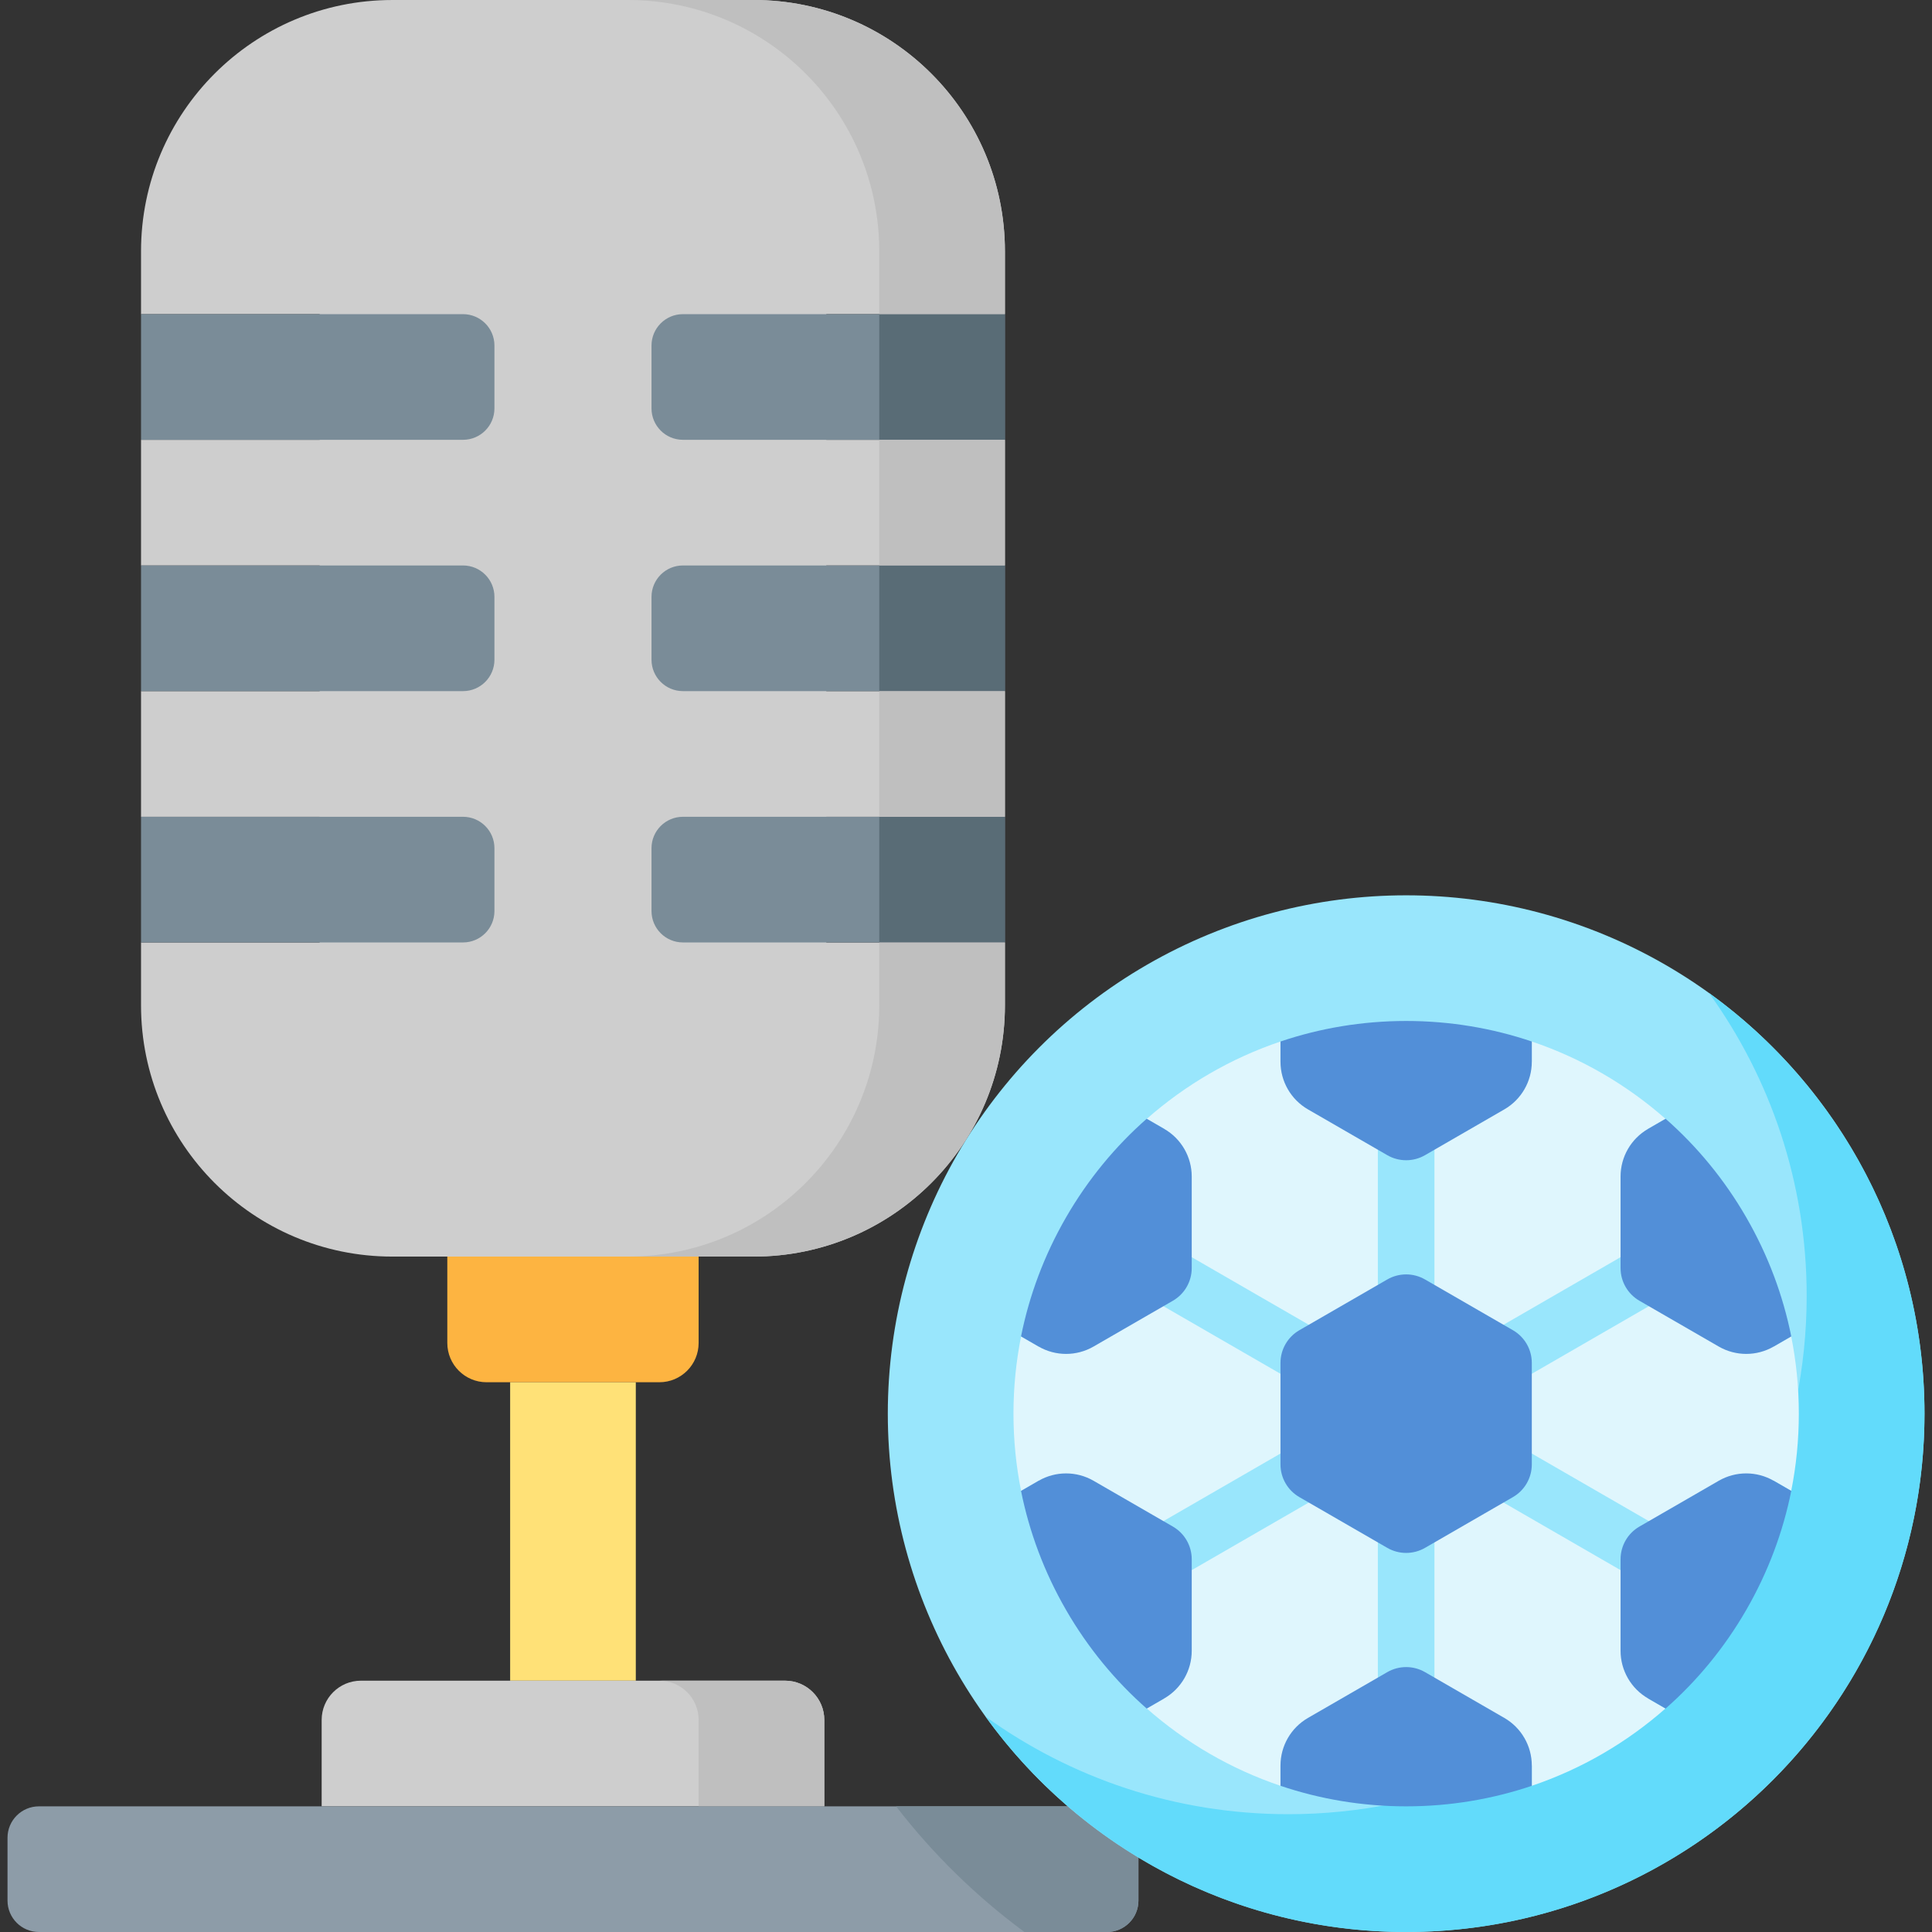 <svg id="Capa_1" enable-background="new 0 0 512 512" height="512" viewBox="0 0 512 512" width="512" xmlns="http://www.w3.org/2000/svg"><rect x="0" y="0" width="512" height="512" fill="#333333" stroke="none"/><g><g><g><path d="m218.982 249.756v-33.301h47.333v-33.301h-47.333v-33.301h47.333v-33.301h-47.333v-33.3h47.333v-16.65c.001-36.783-29.818-66.602-66.601-66.602h-95.74c-36.783 0-66.601 29.819-66.601 66.602v16.65h47.334v33.301h-47.334v33.301h47.334v33.301h-47.334v33.301h47.334v33.301h-47.334v16.65c0 36.783 29.819 66.602 66.602 66.602h95.74c36.783 0 66.602-29.818 66.602-66.602v-16.65h-47.335z" fill="#cecece"/></g><g><path d="m174.738 366.309h-45.788c-5.747 0-10.407-4.659-10.407-10.406v-22.894h66.602v22.894c0 5.747-4.659 10.406-10.407 10.406z" fill="#fdb441"/></g><g><path d="m135.194 366.309h33.301v79.089h-33.301z" fill="#ffe177"/></g><g><path d="m85.243 478.699v-22.894c0-5.747 4.659-10.406 10.407-10.406h112.39c5.747 0 10.407 4.659 10.407 10.406v22.894z" fill="#cecece"/></g><g><path d="m208.039 445.398h-33.301c5.747 0 10.407 4.659 10.407 10.406v22.894h33.301v-22.894c0-5.746-4.659-10.406-10.407-10.406z" fill="#bfbfbf"/></g><g><path d="m1.991 503.675v-16.65c0-4.598 3.727-8.325 8.325-8.325h283.057c4.598 0 8.325 3.727 8.325 8.325v16.65c0 4.598-3.727 8.325-8.325 8.325h-283.057c-4.598 0-8.325-3.727-8.325-8.325z" fill="#8d9ca8"/></g><g><path d="m293.373 478.699h-55.899c9.733 12.613 21.187 23.832 34.011 33.301h21.888c4.598 0 8.325-3.727 8.325-8.325v-16.65c0-4.598-3.728-8.326-8.325-8.326z" fill="#7a8c98"/></g><g><g><path d="m172.657 108.228v-16.65c0-4.598 3.727-8.325 8.325-8.325h85.333v33.301h-85.333c-4.598-.001-8.325-3.728-8.325-8.326z" fill="#7a8c98"/></g><g><path d="m172.657 174.829v-16.65c0-4.598 3.727-8.325 8.325-8.325h85.333v33.301h-85.333c-4.598-.001-8.325-3.728-8.325-8.326z" fill="#7a8c98"/></g><g><path d="m172.657 241.431v-16.65c0-4.598 3.727-8.325 8.325-8.325h85.333v33.301h-85.333c-4.598-.001-8.325-3.728-8.325-8.326z" fill="#7a8c98"/></g></g><g><g><path d="m233.015 216.455h33.301v33.301h-33.301z" fill="#596c76"/></g><g><path d="m233.015 149.854h33.301v33.301h-33.301z" fill="#596c76"/></g><g><path d="m233.015 83.252h33.301v33.301h-33.301z" fill="#596c76"/></g></g><g><g><path d="m131.031 108.228v-16.65c0-4.598-3.727-8.325-8.325-8.325h-85.333v33.301h85.333c4.598-.001 8.325-3.728 8.325-8.326z" fill="#7a8c98"/></g><g><path d="m131.031 174.829v-16.65c0-4.598-3.727-8.325-8.325-8.325h-85.333v33.301h85.333c4.598-.001 8.325-3.728 8.325-8.326z" fill="#7a8c98"/></g><g><path d="m131.031 241.431v-16.65c0-4.598-3.727-8.325-8.325-8.325h-85.333v33.301h85.333c4.598-.001 8.325-3.728 8.325-8.326z" fill="#7a8c98"/></g></g></g><g><circle cx="372.644" cy="374.634" fill="#99e6fc" r="137.366"/></g><g><path d="m452.905 263.153c16.284 22.578 25.885 50.297 25.885 80.262 0 75.865-61.501 137.366-137.366 137.366-29.964 0-57.683-9.601-80.262-25.885 24.945 34.586 65.581 57.104 111.482 57.104 75.865 0 137.366-61.501 137.366-137.366-.001-45.9-22.518-86.536-57.105-111.481z" fill="#62dbfb"/></g><g><path d="m436.75 299.17 4.622-2.669c-10.228-9.004-22.234-16.035-35.428-20.489v5.372h-66.602v-5.372c-13.195 4.454-25.2 11.485-35.428 20.489l4.622 2.669-33.301 57.679-4.641-2.679c-1.32 6.617-2.017 13.459-2.017 20.465s.697 13.848 2.017 20.465l4.641-2.679 33.301 57.679-4.622 2.668c10.228 9.004 22.234 16.035 35.428 20.489v-5.372h66.601v5.372c13.195-4.454 25.2-11.485 35.428-20.489l-4.622-2.669 33.301-57.679 4.641 2.679c1.32-6.617 2.017-13.459 2.017-20.465s-.697-13.848-2.017-20.465l-4.641 2.679z" fill="#dff6fd"/></g><g><path d="m372.644 354.612c-4.143 0-7.5-3.357-7.5-7.5v-46.176c0-4.143 3.357-7.5 7.5-7.5s7.5 3.357 7.5 7.5v46.176c0 4.143-3.358 7.5-7.5 7.5z" fill="#99e6fc"/></g><g><path d="m345.212 366.301c-1.272 0-2.562-.324-3.743-1.006l-36.388-21.008c-3.587-2.071-4.816-6.658-2.745-10.245 2.07-3.589 6.655-4.816 10.245-2.745l36.388 21.008c3.587 2.071 4.816 6.658 2.745 10.245-1.389 2.406-3.91 3.751-6.502 3.751z" fill="#99e6fc"/></g><g><path d="m308.838 418.978c-2.592 0-5.112-1.345-6.502-3.751-2.071-3.587-.842-8.174 2.745-10.245l36.388-21.009c3.586-2.07 8.173-.842 10.245 2.745 2.071 3.587.842 8.174-2.745 10.245l-36.388 21.009c-1.181.681-2.471 1.006-3.743 1.006z" fill="#99e6fc"/></g><g><path d="m400.076 366.301c-2.592 0-5.113-1.345-6.502-3.751-2.071-3.587-.842-8.174 2.745-10.245l36.387-21.008c3.586-2.07 8.175-.842 10.245 2.745 2.071 3.587.842 8.174-2.745 10.245l-36.387 21.008c-1.18.682-2.47 1.006-3.743 1.006z" fill="#99e6fc"/></g><g><path d="m436.449 418.978c-1.272 0-2.562-.324-3.743-1.006l-36.387-21.009c-3.587-2.071-4.816-6.658-2.745-10.245 2.07-3.588 6.659-4.816 10.245-2.745l36.387 21.009c3.587 2.071 4.816 6.658 2.745 10.245-1.389 2.406-3.91 3.751-6.502 3.751z" fill="#99e6fc"/></g><g><path d="m372.644 457.476c-4.143 0-7.5-3.357-7.5-7.5v-49.326c0-4.143 3.357-7.5 7.5-7.5s7.5 3.357 7.5 7.5v49.325c0 4.143-3.358 7.501-7.5 7.501z" fill="#99e6fc"/></g><g><path d="m372.644 270.569c-11.646 0-22.845 1.914-33.301 5.443v5.372c0 5.205 2.777 10.015 7.285 12.617l21.016 12.134c3.094 1.786 6.906 1.786 10 0l21.016-12.134c4.508-2.603 7.285-7.412 7.285-12.617v-5.372c-10.456-3.529-21.655-5.443-33.301-5.443z" fill="#528fd8"/></g><g><path d="m405.944 388.087v-26.905c0-3.573-1.906-6.874-5-8.66l-23.301-13.453c-3.094-1.786-6.906-1.786-10 0l-23.301 13.453c-3.094 1.786-5 5.088-5 8.66v26.905c0 3.573 1.906 6.874 5 8.66l23.301 13.453c3.094 1.786 6.906 1.786 10 0l23.301-13.453c3.094-1.786 5-5.087 5-8.66z" fill="#528fd8"/></g><g><path d="m282.521 322.602c-5.823 10.086-9.765 20.742-11.937 31.561l4.652 2.686c4.508 2.603 10.061 2.603 14.569 0l21.016-12.134c3.094-1.786 5-5.088 5-8.66v-24.267c0-5.205-2.777-10.015-7.285-12.617l-4.652-2.686c-8.283 7.289-15.54 16.031-21.363 26.117z" fill="#528fd8"/></g><g><path d="m282.521 426.667c5.823 10.086 13.08 18.828 21.364 26.118l4.652-2.686c4.508-2.603 7.285-7.412 7.285-12.617v-24.267c0-3.573-1.906-6.874-5-8.66l-21.016-12.134c-4.508-2.603-10.061-2.603-14.569 0l-4.652 2.686c2.171 10.818 6.113 21.474 11.936 31.56z" fill="#528fd8"/></g><g><path d="m372.644 478.699c11.646 0 22.845-1.914 33.301-5.443v-5.372c0-5.205-2.777-10.015-7.285-12.617l-21.016-12.134c-3.094-1.786-6.906-1.786-10 0l-21.016 12.134c-4.508 2.603-7.285 7.412-7.285 12.617v5.372c10.455 3.529 21.654 5.443 33.301 5.443z" fill="#528fd8"/></g><g><path d="m462.767 426.667c5.823-10.086 9.765-20.742 11.937-31.561l-4.652-2.686c-4.508-2.603-10.061-2.603-14.569 0l-21.016 12.134c-3.094 1.786-5 5.088-5 8.66v24.267c0 5.205 2.777 10.015 7.285 12.617l4.652 2.686c8.282-7.29 15.54-16.031 21.363-26.117z" fill="#528fd8"/></g><g><path d="m462.767 322.602c-5.823-10.086-13.08-18.828-21.364-26.118l-4.652 2.686c-4.508 2.603-7.285 7.412-7.285 12.617v24.267c0 3.573 1.906 6.874 5 8.66l21.016 12.134c4.508 2.603 10.061 2.603 14.569 0l4.652-2.686c-2.171-10.819-6.113-21.474-11.936-31.56z" fill="#528fd8"/></g><g><g><path d="m233.015 183.155h33.301v33.301h-33.301z" fill="#bfbfbf"/></g><g><path d="m233.015 66.602v16.65h33.301v-16.65c0-36.783-29.819-66.602-66.602-66.602h-33.301c36.783 0 66.602 29.819 66.602 66.602z" fill="#bfbfbf"/></g><g><path d="m233.015 116.553h33.301v33.301h-33.301z" fill="#bfbfbf"/></g><g><path d="m233.015 249.756v16.65c0 36.783-29.819 66.602-66.602 66.602h33.301c36.783 0 66.602-29.819 66.602-66.602v-16.65z" fill="#bfbfbf"/></g></g></g></svg>